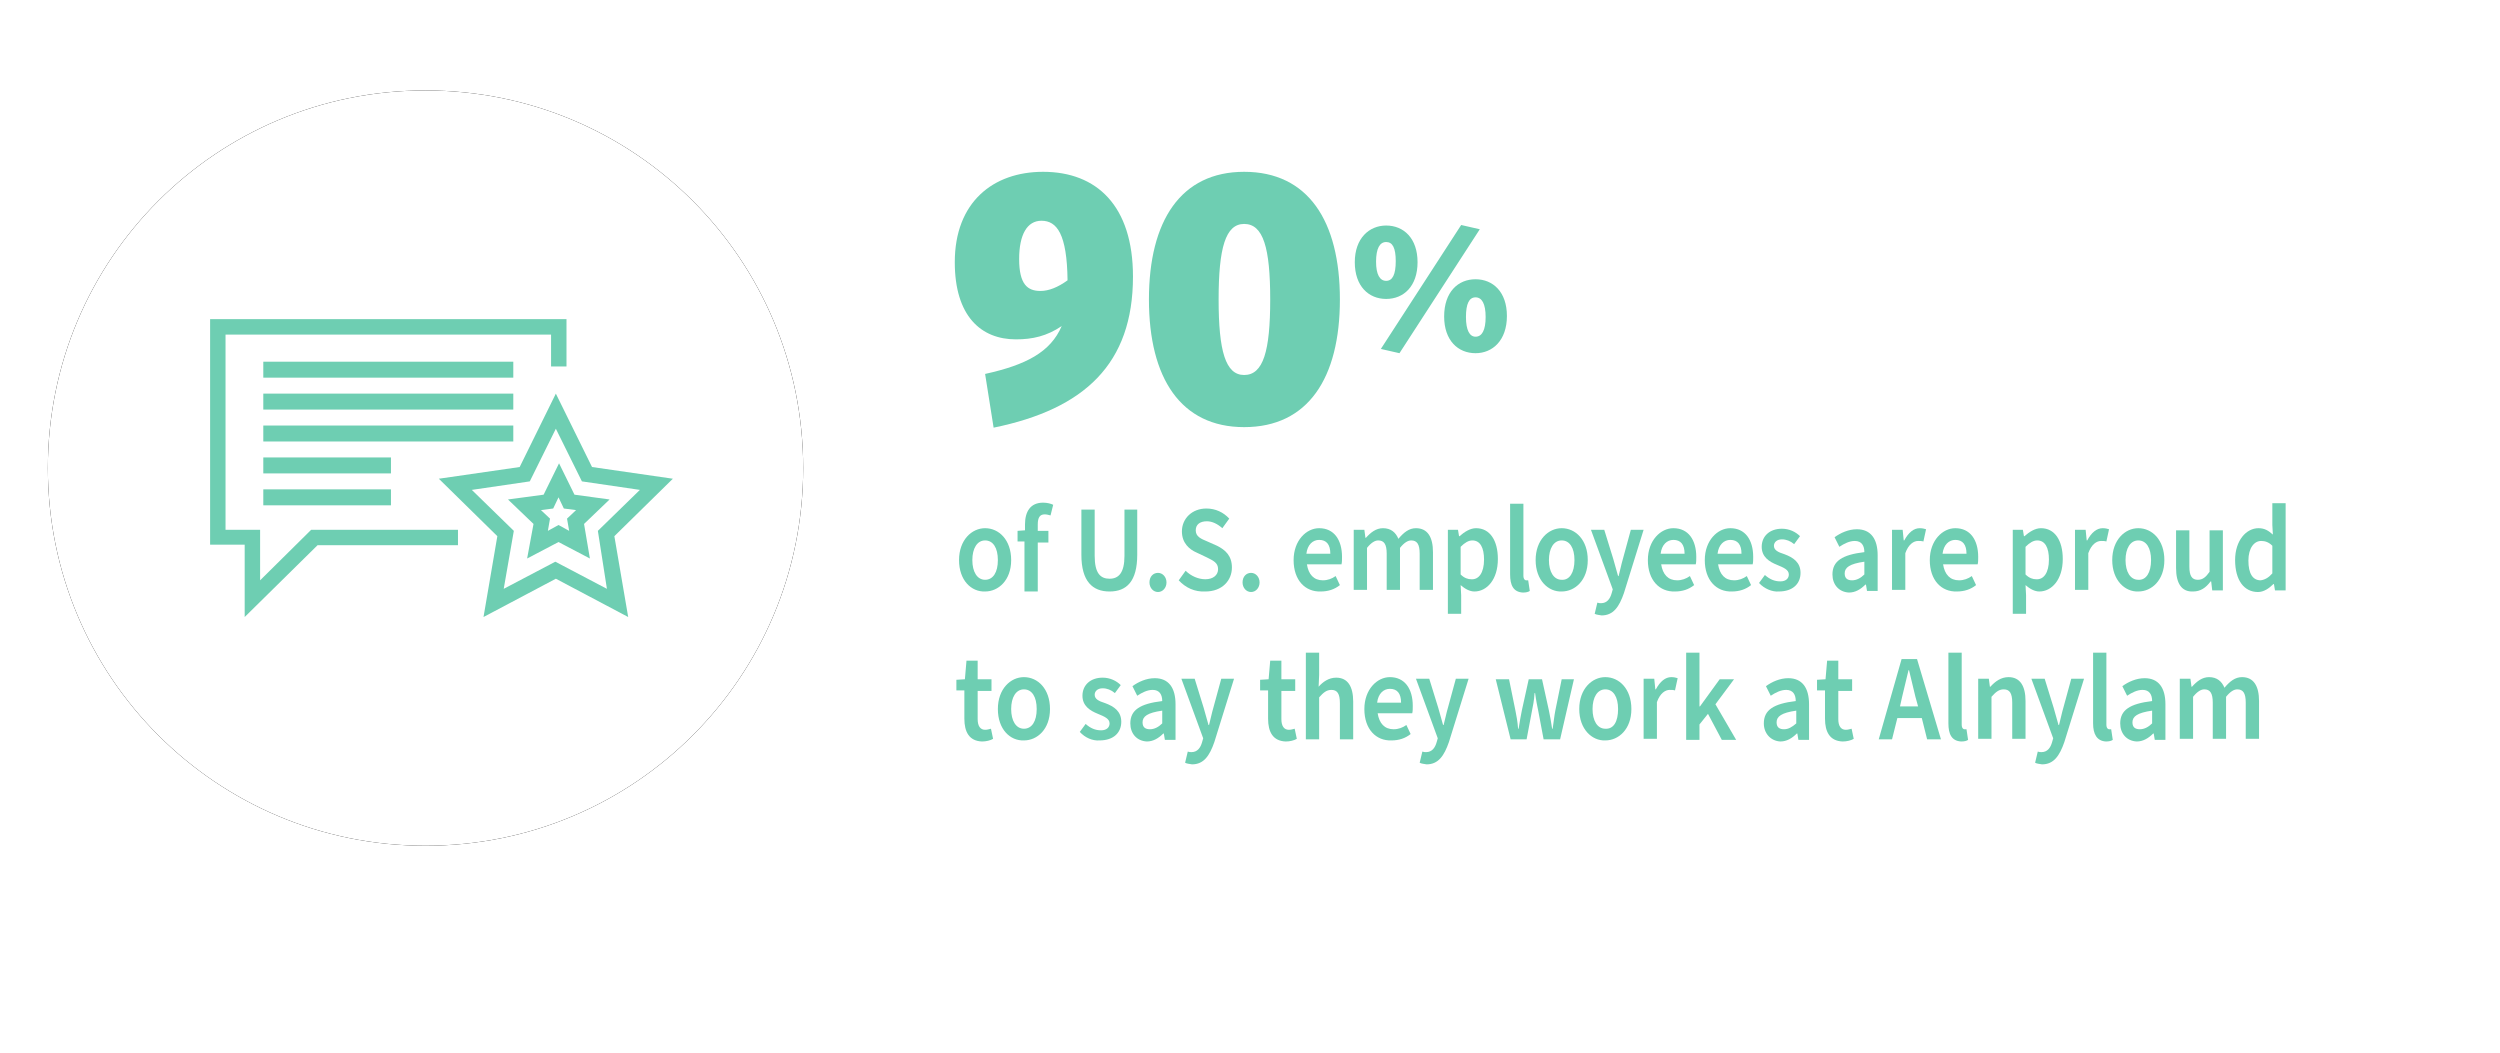 <svg version="1.2" xmlns="http://www.w3.org/2000/svg" viewBox="0 0 470 198" width="470" height="198">
	<title>icon-card-engaged-svg</title>
	<defs>
		<filter x="-50%" y="-50%" width="200%" height="200%" id="f1" ><feDropShadow dx="-6.123233995736766e-17" dy="1" stdDeviation="2.083" flood-color="#979797" flood-opacity=".5"/></filter>
		<filter x="-50%" y="-50%" width="200%" height="200%" id="f2" ><feDropShadow dx="-6.123233995736766e-17" dy="1" stdDeviation="2.083" flood-color="#979797" flood-opacity=".5"/></filter>
	</defs>
	<style>
		.s0 { filter: url(#f1);fill: #000000 } 
		.s1 { filter: url(#f2);fill: #ffffff } 
		.s2 { fill: #6eceb2 } 
	</style>
	<g>
		<g>
			<g>
				<path class="s0" d="m80 159c-39.3 0-71-31.7-71-71 0-39.3 31.7-71 71-71 39.3 0 71 31.7 71 71 0 39.3-31.7 71-71 71z"/>
				<path id="Layer copy" class="s1" d="m80 159c-39.3 0-71-31.7-71-71 0-39.3 31.7-71 71-71 39.3 0 71 31.7 71 71 0 39.3-31.7 71-71 71z"/>
			</g>
		</g>
		<g>
			<g>
				<path fill-rule="evenodd" class="s2" d="m111.3 87.8l15.2 2.2-11 10.8 2.6 15.2-13.6-7.2-13.6 7.2 2.6-15.2-11-10.8 15.2-2.2 6.8-13.8zm1.1 12l7.9-7.7-10.9-1.6-4.9-9.9-4.9 9.9-10.9 1.6 7.9 7.7-1.9 10.9 9.7-5.1 9.7 5.1z"/>
				<path fill-rule="evenodd" class="s2" d="m99.1 105l5.9-3.1 5.9 3.1-1.1-6.5 4.8-4.6-6.6-0.9-2.9-5.9-2.9 5.9-6.7 0.9 4.8 4.6zm5.9-6.3l-2 1.1 0.4-2.3-1.7-1.6 2.3-0.3 1-2.1 1 2.1 2.3 0.3-1.7 1.6 0.4 2.3zm-65.5-38.7v42.4h6.5v13.6l13.7-13.5h26.4v-2.9h-27.6l-9.6 9.5v-9.5h-6.5v-36.7h61.2v6h2.9v-8.9z"/>
				<path fill-rule="evenodd" class="s2" d="m96.5 71h-47v-3h47zm0 6h-47v-3h47zm0 6h-47v-3h47zm-23 6h-24v-3h24zm0 6h-24v-3h24z"/>
			</g>
		</g>
		<g>
			<g>
				<path fill-rule="evenodd" class="s2" d="m185.2 70.3c7.7-1.7 12.3-4.1 14.4-9-2.8 1.9-5.5 2.5-8.6 2.5-6.6 0-11.5-4.4-11.5-14.5 0-11.3 7.2-17 16.6-17 10.1 0 16.9 6.4 16.9 19.7 0 16.4-9.1 24.9-26.2 28.4zm15.5-17.6c-0.1-8.7-2-11.2-4.9-11.2-2.7 0-4.2 2.6-4.2 7.2 0 4.8 1.6 6 4 6 1.6 0 3.3-0.7 5.1-2z"/>
				<path fill-rule="evenodd" class="s2" d="m233.9 80.3c-11.9 0-17.9-9.2-17.9-24 0-14.8 6-24 17.9-24 12 0 18 9.2 18 24 0 14.8-6 24-18 24zm0-38.2c-3.5 0-4.8 4.5-4.8 14.2 0 9.7 1.3 14.2 4.8 14.2 3.6 0 4.9-4.5 4.9-14.2 0-9.7-1.3-14.2-4.9-14.2z"/>
				<path fill-rule="evenodd" class="s2" d="m260.6 56.2c-3.3 0-5.9-2.4-5.9-6.9 0-4.5 2.7-6.9 5.9-6.9 3.3 0 5.9 2.4 5.9 6.9 0 4.5-2.6 6.9-5.9 6.9zm0-10.7c-1.2 0-1.9 1.2-1.9 3.7 0 2.4 0.7 3.6 1.9 3.6 1.2 0 1.8-1.2 1.8-3.7 0-2.5-0.6-3.6-1.8-3.6zm2.5 20.9l-3.5-0.8 15.1-23.3 3.5 0.8zm14.3 0c-3.3 0-5.9-2.4-5.9-6.9 0-4.6 2.6-7 5.9-7 3.3 0 5.9 2.4 5.9 6.9 0 4.6-2.7 7-5.9 7zm0-10.5c-1.2 0-1.8 1.2-1.8 3.7 0 2.5 0.7 3.7 1.8 3.7 1.2 0 1.9-1.2 1.9-3.7 0-2.5-0.7-3.7-1.9-3.7z"/>
			</g>
			<g>
				<path fill-rule="evenodd" class="s2" d="m180.3 105.3c0-3.8 2.4-6 4.9-6 2.6 0 4.9 2.2 4.9 6 0 3.8-2.4 5.9-4.9 5.9-2.6 0.1-4.9-2.1-4.9-5.9zm7.3 0c0-2.3-0.9-3.7-2.4-3.7-1.5 0-2.4 1.5-2.4 3.7 0 2.2 0.9 3.7 2.4 3.7 1.5 0 2.4-1.4 2.4-3.7z"/>
				<path class="s2" d="m192.7 101.8h-1.4v-2l1.4-0.1v-1.1c0-2.4 1-4.1 3.4-4.1 0.8 0 1.5 0.2 1.9 0.4l-0.5 2c-0.4-0.1-0.7-0.2-1.1-0.2-0.9 0-1.3 0.6-1.3 1.9v1.2h2v2.2h-2v9.2h-2.5v-9.4c0 0 0.1 0 0.1 0z"/>
				<path class="s2" d="m203.3 104.3v-8.5h2.5v8.7c0 3.3 1.1 4.3 2.8 4.3 1.7 0 2.8-1.1 2.8-4.3v-8.7h2.4v8.5c0 5-2 6.9-5.2 6.9-3.2 0-5.3-1.9-5.3-6.9z"/>
				<path class="s2" d="m216.1 109.5c0-1.1 0.7-1.8 1.6-1.8 0.9 0 1.6 0.8 1.6 1.8 0 1-0.7 1.8-1.6 1.8-0.9 0-1.6-0.8-1.6-1.8z"/>
				<path class="s2" d="m221.6 109.1l1.3-1.8c1 1 2.4 1.6 3.7 1.6 1.5 0 2.4-0.8 2.4-1.9 0-1.2-0.9-1.6-2.1-2.2l-1.9-0.9c-1.4-0.6-2.8-1.8-2.8-4 0-2.4 1.9-4.3 4.6-4.3 1.7 0 3.2 0.7 4.3 1.9l-1.3 1.8c-0.9-0.8-1.9-1.3-2.9-1.3-1.3 0-2.1 0.6-2.1 1.7 0 1.2 1 1.6 2.2 2.1l1.8 0.8c1.6 0.8 2.8 1.9 2.8 4.1 0 2.4-1.8 4.5-5 4.5-2 0.1-3.7-0.7-5-2.1z"/>
				<path class="s2" d="m233.6 109.5c0-1.1 0.7-1.8 1.6-1.8 0.9 0 1.6 0.8 1.6 1.8 0 1-0.7 1.8-1.6 1.8-0.9 0-1.6-0.8-1.6-1.8z"/>
				<path fill-rule="evenodd" class="s2" d="m243.2 105.3c0-3.7 2.4-6 4.8-6 2.8 0 4.3 2.2 4.3 5.4 0 0.6 0 1-0.1 1.4h-6.5c0.3 1.9 1.3 3 3 3 0.9 0 1.7-0.3 2.4-0.8l0.8 1.7q-1.5 1.2-3.6 1.2c-2.9 0.1-5.1-2.1-5.1-5.9zm6.9-1.2c0-1.7-0.7-2.6-2.1-2.6-1.2 0-2.2 0.9-2.4 2.6z"/>
				<path class="s2" d="m254.5 99.6h2l0.2 1.5h0.1c0.9-1 1.9-1.8 3.2-1.8 1.5 0 2.4 0.8 2.9 2 1-1.2 2-2 3.3-2 2.2 0 3.2 1.7 3.2 4.5v7.1h-2.5v-6.8c0-1.8-0.5-2.5-1.6-2.5-0.6 0-1.3 0.4-2.1 1.4v7.9h-2.5v-6.8c0-1.8-0.5-2.5-1.6-2.5-0.6 0-1.3 0.4-2.1 1.4v7.9h-2.5z"/>
				<path fill-rule="evenodd" class="s2" d="m274.1 99.6l0.2 1.2h0.1c0.9-0.8 2-1.5 3.1-1.5 2.6 0 4.1 2.3 4.1 5.8 0 3.9-2.1 6.1-4.4 6.1-0.9 0-1.8-0.5-2.6-1.2l0.1 1.9v3.5h-2.5v-15.8zm4.9 5.6c0-2.2-0.7-3.6-2.2-3.6-0.7 0-1.4 0.4-2.2 1.2v5.2c0.7 0.7 1.4 0.9 2 0.9 1.4 0.1 2.4-1.2 2.4-3.7z"/>
				<path class="s2" d="m283.9 108v-13.3h2.5v13.5c0 0.7 0.3 0.9 0.5 0.9 0.1 0 0.2 0 0.4 0l0.3 2c-0.3 0.2-0.7 0.3-1.3 0.3-1.8-0.1-2.4-1.4-2.4-3.4z"/>
				<path fill-rule="evenodd" class="s2" d="m288.7 105.3c0-3.8 2.4-6 4.9-6 2.6 0 4.9 2.2 4.9 6 0 3.8-2.4 5.9-4.9 5.9-2.5 0.1-4.9-2.1-4.9-5.9zm7.3 0c0-2.3-0.9-3.7-2.4-3.7-1.5 0-2.4 1.5-2.4 3.7 0 2.2 0.9 3.7 2.4 3.7 1.5 0.1 2.4-1.4 2.4-3.7z"/>
				<path class="s2" d="m299.8 115.4l0.5-2.1c0.3 0.1 0.5 0.1 0.7 0.1 1.1 0 1.7-0.8 2-1.9l0.2-0.7-4.1-11.2h2.5l1.7 5.5c0.3 1 0.6 2.1 0.9 3.2h0.1c0.3-1.1 0.5-2.2 0.8-3.2l1.5-5.5h2.4l-3.7 11.9c-0.9 2.6-2 4.2-4.2 4.2-0.5-0.1-0.9-0.1-1.3-0.3z"/>
				<path fill-rule="evenodd" class="s2" d="m309.8 105.3c0-3.7 2.4-6 4.8-6 2.8 0 4.3 2.2 4.3 5.4 0 0.6 0 1-0.1 1.4h-6.5c0.3 1.9 1.3 3 3 3 0.9 0 1.7-0.3 2.4-0.8l0.8 1.7q-1.5 1.2-3.6 1.2c-2.9 0.1-5.1-2.1-5.1-5.9zm6.9-1.2c0-1.7-0.7-2.6-2.1-2.6-1.2 0-2.2 0.9-2.4 2.6z"/>
				<path fill-rule="evenodd" class="s2" d="m320.5 105.3c0-3.7 2.4-6 4.8-6 2.8 0 4.3 2.2 4.3 5.4 0 0.6 0 1-0.1 1.4h-6.5c0.3 1.9 1.3 3 3 3 0.9 0 1.7-0.3 2.4-0.8l0.8 1.7q-1.5 1.2-3.6 1.2c-2.9 0.1-5.1-2.1-5.1-5.9zm6.9-1.2c0-1.7-0.7-2.6-2.1-2.6-1.2 0-2.2 0.9-2.4 2.6z"/>
				<path class="s2" d="m330.7 109.6l1.1-1.5c0.9 0.8 1.8 1.2 2.9 1.2 1.1 0 1.6-0.6 1.6-1.3 0-0.9-1-1.3-2.2-1.8-1.5-0.6-2.9-1.5-2.9-3.4 0-2 1.5-3.4 3.8-3.4 1.4 0 2.6 0.6 3.4 1.4l-1.1 1.5c-0.7-0.6-1.5-0.9-2.3-0.9-1 0-1.5 0.6-1.5 1.2 0 0.8 0.7 1.2 2 1.6 1.6 0.6 3 1.5 3 3.5 0 2-1.4 3.5-4.1 3.5-1.2 0.1-2.7-0.5-3.7-1.6z"/>
				<path fill-rule="evenodd" class="s2" d="m344.5 108c0-2.5 1.8-3.7 6-4.2 0-1.2-0.5-2.1-1.8-2.1-1 0-2 0.5-2.9 1.1l-0.9-1.8c1.1-0.8 2.6-1.5 4.2-1.5 2.6 0 3.9 1.8 3.9 4.9v6.7h-2l-0.2-1.2h-0.1c-0.9 0.9-1.9 1.5-3.1 1.5-1.9-0.1-3.1-1.5-3.1-3.4zm6 0v-2.4c-2.8 0.4-3.7 1.1-3.7 2.2 0 1 0.6 1.3 1.4 1.3 0.8 0 1.6-0.4 2.3-1.1z"/>
				<path class="s2" d="m355.7 99.6h2l0.2 2h0.1c0.8-1.5 1.8-2.3 2.9-2.3 0.5 0 0.9 0.1 1.2 0.2l-0.5 2.3c-0.3-0.1-0.6-0.1-1-0.1-0.8 0-1.8 0.6-2.4 2.3v6.9h-2.5z"/>
				<path fill-rule="evenodd" class="s2" d="m362.8 105.3c0-3.7 2.4-6 4.8-6 2.8 0 4.3 2.2 4.3 5.4 0 0.6 0 1-0.1 1.4h-6.5c0.3 1.9 1.3 3 3 3 0.9 0 1.7-0.3 2.4-0.8l0.8 1.7q-1.5 1.2-3.6 1.2c-2.9 0.1-5.1-2.1-5.1-5.9zm6.9-1.2c0-1.7-0.7-2.6-2.1-2.6-1.2 0-2.2 0.9-2.4 2.6z"/>
				<path fill-rule="evenodd" class="s2" d="m380.3 99.6l0.2 1.2h0.1c0.9-0.8 2-1.5 3.1-1.5 2.6 0 4.1 2.3 4.1 5.8 0 3.9-2.1 6.1-4.4 6.1-0.9 0-1.8-0.5-2.6-1.2l0.1 1.9v3.5h-2.5v-15.8zm4.9 5.6c0-2.2-0.7-3.6-2.2-3.6-0.7 0-1.4 0.4-2.2 1.2v5.2c0.7 0.7 1.4 0.9 2 0.9 1.4 0.1 2.4-1.2 2.4-3.7z"/>
				<path class="s2" d="m390.1 99.6h2l0.2 2h0.1c0.8-1.5 1.8-2.3 2.9-2.3 0.5 0 0.9 0.1 1.2 0.2l-0.5 2.3c-0.3-0.1-0.6-0.1-1-0.1-0.8 0-1.8 0.6-2.4 2.3v6.9h-2.5z"/>
				<path fill-rule="evenodd" class="s2" d="m397.1 105.3c0-3.8 2.4-6 4.9-6 2.6 0 4.9 2.2 4.9 6 0 3.8-2.4 5.9-4.9 5.9-2.5 0.1-4.9-2.1-4.9-5.9zm7.3 0c0-2.3-0.9-3.7-2.4-3.7-1.5 0-2.4 1.5-2.4 3.7 0 2.2 0.9 3.7 2.4 3.7 1.5 0.1 2.4-1.4 2.4-3.7z"/>
				<path class="s2" d="m409.1 106.8v-7.1h2.5v6.8c0 1.8 0.5 2.5 1.6 2.5 0.9 0 1.5-0.5 2.2-1.5v-7.8h2.5v11.3h-2l-0.2-1.7h-0.1c-0.9 1.2-1.9 1.9-3.3 1.9-2.2 0.1-3.2-1.6-3.2-4.4z"/>
				<path fill-rule="evenodd" class="s2" d="m420.2 105.3c0-3.7 2.1-6 4.4-6 1.2 0 1.9 0.5 2.7 1.2l-0.1-1.8v-4.1h2.5v16.4h-2l-0.2-1.2h-0.1c-0.8 0.8-1.8 1.5-2.9 1.5-2.6 0-4.3-2.2-4.3-6zm7 2.5v-5.2c-0.7-0.7-1.4-0.9-2.1-0.9-1.3 0-2.4 1.3-2.4 3.7 0 2.4 0.8 3.7 2.3 3.7 0.8-0.1 1.5-0.5 2.2-1.3z"/>
				<path class="s2" d="m181.3 135.1v-5.3h-1.5v-2l1.6-0.1 0.3-3.5h2.1v3.5h2.6v2.2h-2.6v5.3c0 1.3 0.5 2 1.4 2 0.4 0 0.7-0.1 1.1-0.2l0.4 1.9c-0.5 0.3-1.3 0.5-2.1 0.5-2.4-0.1-3.3-1.8-3.3-4.3z"/>
				<path fill-rule="evenodd" class="s2" d="m187.6 133.3c0-3.8 2.4-6 4.9-6 2.6 0 4.9 2.2 4.9 6 0 3.8-2.4 5.9-4.9 5.9-2.6 0.1-4.9-2.1-4.9-5.9zm7.3 0c0-2.3-0.9-3.7-2.4-3.7-1.5 0-2.4 1.5-2.4 3.7 0 2.2 0.9 3.7 2.4 3.7 1.5 0 2.4-1.4 2.4-3.7z"/>
				<path class="s2" d="m203 137.6l1.1-1.5c0.9 0.8 1.8 1.2 2.9 1.2 1.1 0 1.6-0.6 1.6-1.3 0-0.9-1-1.3-2.2-1.8-1.5-0.6-2.9-1.5-2.9-3.4 0-2 1.5-3.4 3.8-3.4 1.4 0 2.6 0.6 3.4 1.4l-1.1 1.5c-0.7-0.6-1.5-0.9-2.3-0.9-1 0-1.5 0.6-1.5 1.2 0 0.8 0.7 1.2 2 1.6 1.6 0.6 3 1.5 3 3.5 0 2-1.4 3.5-4.1 3.5-1.3 0.1-2.7-0.5-3.7-1.6z"/>
				<path fill-rule="evenodd" class="s2" d="m212.5 136c0-2.5 1.8-3.7 6-4.2 0-1.2-0.5-2.1-1.8-2.1-1 0-2 0.5-2.9 1.1l-0.9-1.8c1.1-0.8 2.6-1.5 4.2-1.5 2.6 0 3.9 1.8 3.9 4.9v6.7h-2l-0.2-1.2h-0.1c-0.9 0.9-1.9 1.5-3.1 1.5-1.9-0.1-3.1-1.5-3.1-3.4zm6 0v-2.4c-2.8 0.4-3.7 1.1-3.7 2.2 0 1 0.6 1.3 1.4 1.3 0.8 0 1.6-0.4 2.3-1.1z"/>
				<path class="s2" d="m222.8 143.4l0.5-2.1c0.3 0.1 0.5 0.1 0.7 0.1 1.1 0 1.7-0.8 2-1.9l0.2-0.7-4.1-11.2h2.5l1.7 5.5c0.3 1 0.6 2.1 0.9 3.2h0.1c0.3-1.1 0.5-2.2 0.8-3.2l1.5-5.5h2.4l-3.7 11.9c-0.9 2.6-2 4.2-4.2 4.2-0.5-0.1-0.9-0.1-1.3-0.3z"/>
				<path class="s2" d="m238.4 135.1v-5.3h-1.5v-2l1.6-0.1 0.3-3.5h2.1v3.5h2.6v2.2h-2.6v5.3c0 1.3 0.5 2 1.4 2 0.4 0 0.7-0.1 1.1-0.2l0.4 1.9c-0.5 0.3-1.3 0.5-2.1 0.5-2.4-0.1-3.3-1.8-3.3-4.3z"/>
				<path class="s2" d="m245.5 122.7h2.5v4.2l-0.1 2.2c0.8-0.9 1.9-1.7 3.3-1.7 2.2 0 3.2 1.7 3.2 4.5v7.1h-2.5v-6.8c0-1.8-0.5-2.5-1.6-2.5-0.9 0-1.5 0.5-2.3 1.4v7.9h-2.5z"/>
				<path fill-rule="evenodd" class="s2" d="m256.5 133.3c0-3.7 2.4-6 4.8-6 2.8 0 4.3 2.2 4.3 5.4 0 0.6 0 1-0.1 1.4h-6.5c0.3 1.9 1.3 3 3 3 0.9 0 1.7-0.3 2.4-0.8l0.8 1.7q-1.5 1.2-3.6 1.2c-2.9 0.1-5.1-2.1-5.1-5.9zm6.9-1.2c0-1.7-0.7-2.6-2.1-2.6-1.2 0-2.2 0.9-2.4 2.6z"/>
				<path class="s2" d="m266.9 143.4l0.5-2.1c0.3 0.1 0.5 0.1 0.7 0.1 1.1 0 1.7-0.8 2-1.9l0.2-0.7-4.1-11.2h2.5l1.7 5.5c0.3 1 0.6 2.1 0.9 3.2h0.1c0.3-1.1 0.5-2.2 0.8-3.2l1.5-5.5h2.4l-3.7 11.9c-0.9 2.6-2 4.2-4.2 4.2-0.5-0.1-0.9-0.1-1.3-0.3z"/>
				<path class="s2" d="m281.2 127.7h2.5l1.2 5.9c0.2 1 0.4 2 0.5 3.4h0.1c0.2-1.3 0.4-2.4 0.6-3.4l1.3-5.9h2.5l1.3 5.9c0.2 1 0.4 2 0.6 3.4h0.1c0.2-1.3 0.3-2.4 0.5-3.4l1.2-5.9h2.3l-2.6 11.3h-3.1l-1-5.3c-0.2-1-0.4-1.9-0.6-3.4h-0.1c-0.1 1.5-0.3 2.4-0.5 3.4l-1 5.3h-3z"/>
				<path fill-rule="evenodd" class="s2" d="m296.9 133.3c0-3.8 2.4-6 4.9-6 2.6 0 4.9 2.2 4.9 6 0 3.8-2.4 5.9-4.9 5.9-2.5 0.1-4.9-2.1-4.9-5.9zm7.3 0c0-2.3-0.9-3.7-2.4-3.7-1.5 0-2.4 1.5-2.4 3.7 0 2.2 0.9 3.7 2.4 3.7 1.6 0.1 2.4-1.4 2.4-3.7z"/>
				<path class="s2" d="m309 127.6h2l0.2 2h0.1c0.8-1.5 1.8-2.3 2.9-2.3 0.5 0 0.9 0.1 1.2 0.2l-0.5 2.3c-0.3-0.1-0.6-0.1-1-0.1-0.8 0-1.8 0.6-2.4 2.3v6.9h-2.5z"/>
				<path class="s2" d="m317 122.7h2.5v10.1h0.1l3.7-5.1h2.7l-3.5 4.7 3.9 6.7h-2.7l-2.6-4.9-1.6 2v2.9h-2.5z"/>
				<path fill-rule="evenodd" class="s2" d="m331.6 136c0-2.5 1.8-3.7 6-4.2 0-1.2-0.5-2.1-1.8-2.1-1 0-2 0.5-2.9 1.1l-0.9-1.8c1.1-0.8 2.6-1.5 4.2-1.5 2.6 0 3.9 1.8 3.9 4.9v6.7h-2l-0.2-1.2h-0.1c-0.9 0.9-1.9 1.5-3.1 1.5-1.8-0.1-3.1-1.5-3.1-3.4zm6.1 0v-2.4c-2.8 0.4-3.7 1.1-3.7 2.2 0 1 0.6 1.3 1.4 1.3 0.8 0 1.5-0.4 2.3-1.1z"/>
				<path class="s2" d="m343.1 135.1v-5.3h-1.5v-2l1.6-0.1 0.3-3.5h2.1v3.5h2.6v2.2h-2.6v5.3c0 1.3 0.5 2 1.4 2 0.4 0 0.7-0.1 1.1-0.2l0.4 1.9c-0.5 0.3-1.3 0.5-2.1 0.5-2.4-0.1-3.3-1.8-3.3-4.3z"/>
				<path fill-rule="evenodd" class="s2" d="m357.5 123.9h2.9l4.5 15.1h-2.6l-1-4h-4.6l-1 4h-2.5zm-0.3 8.9h3.4l-0.5-1.8c-0.4-1.6-0.8-3.3-1.2-5h-0.1c-0.4 1.7-0.8 3.4-1.2 5z"/>
				<path class="s2" d="m366.3 136v-13.3h2.5v13.5c0 0.7 0.3 0.9 0.5 0.9 0.1 0 0.2 0 0.4 0l0.3 2c-0.3 0.2-0.7 0.3-1.3 0.3-1.8-0.1-2.4-1.4-2.4-3.4z"/>
				<path class="s2" d="m371.9 127.6h2l0.2 1.5h0.1c0.9-1 2-1.8 3.4-1.8 2.2 0 3.2 1.7 3.2 4.5v7.1h-2.5v-6.8c0-1.8-0.5-2.5-1.6-2.5-0.9 0-1.5 0.5-2.3 1.4v7.9h-2.5z"/>
				<path class="s2" d="m382.6 143.4l0.5-2.1c0.3 0.1 0.5 0.1 0.7 0.1 1.1 0 1.7-0.8 2-1.9l0.2-0.7-4.1-11.2h2.5l1.7 5.5c0.3 1 0.6 2.1 0.9 3.2h0.1c0.3-1.1 0.5-2.2 0.8-3.2l1.5-5.5h2.4l-3.7 11.9c-0.9 2.6-2 4.2-4.2 4.2-0.5-0.1-0.9-0.1-1.3-0.3z"/>
				<path class="s2" d="m393.5 136v-13.3h2.5v13.5c0 0.7 0.3 0.9 0.5 0.9 0.1 0 0.2 0 0.4 0l0.3 2c-0.3 0.2-0.7 0.3-1.3 0.3-1.7-0.1-2.4-1.4-2.4-3.4z"/>
				<path fill-rule="evenodd" class="s2" d="m398.6 136c0-2.5 1.8-3.7 6-4.2 0-1.2-0.5-2.1-1.8-2.1-1 0-2 0.5-2.9 1.1l-0.9-1.8c1.1-0.8 2.6-1.5 4.2-1.5 2.6 0 3.9 1.8 3.9 4.9v6.7h-2l-0.2-1.2h-0.1c-0.9 0.9-1.9 1.5-3.1 1.5-1.9-0.1-3.1-1.5-3.1-3.4zm6 0v-2.4c-2.8 0.4-3.7 1.1-3.7 2.2 0 1 0.6 1.3 1.4 1.3 0.8 0 1.6-0.4 2.3-1.1z"/>
				<path class="s2" d="m409.8 127.6h2l0.2 1.5h0.1c0.9-1 1.9-1.8 3.2-1.8 1.5 0 2.4 0.8 2.9 2 1-1.2 2-2 3.3-2 2.2 0 3.2 1.7 3.2 4.5v7.1h-2.5v-6.8c0-1.8-0.5-2.5-1.6-2.5-0.6 0-1.3 0.4-2.1 1.4v7.9h-2.5v-6.8c0-1.8-0.5-2.5-1.6-2.5-0.6 0-1.3 0.4-2.1 1.4v7.9h-2.5z"/>
			</g>
		</g>
	</g>
</svg>